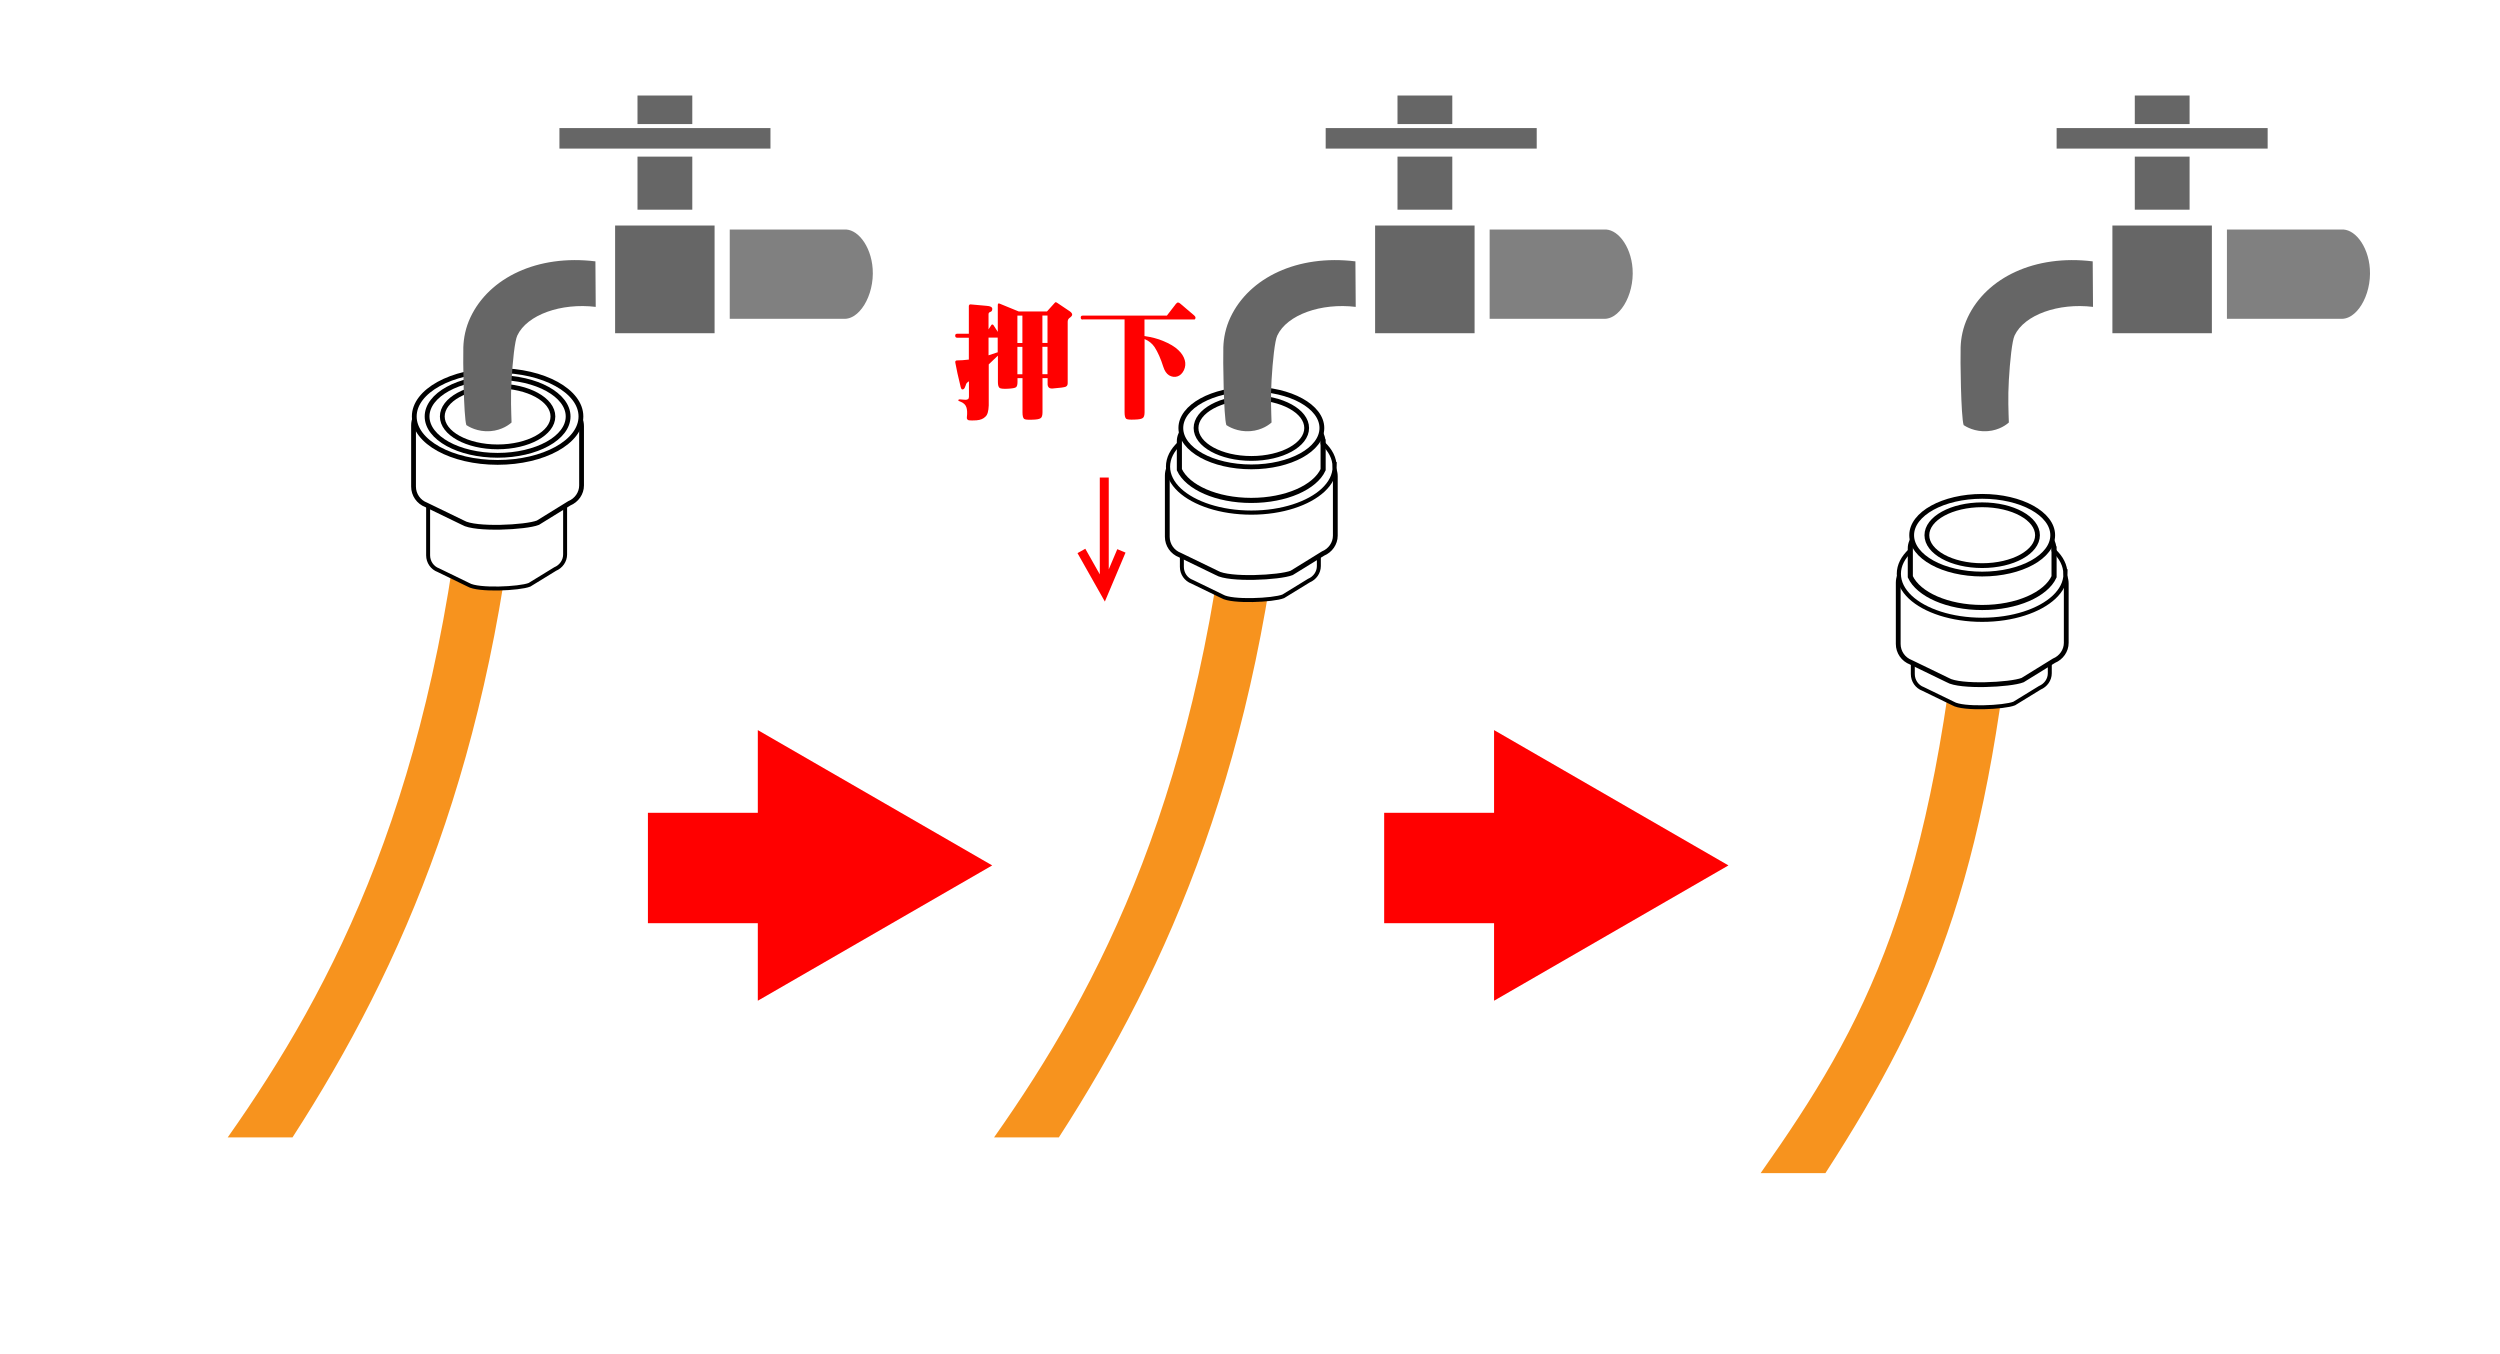 <?xml version="1.0" encoding="UTF-8"?><svg id="b" xmlns="http://www.w3.org/2000/svg" viewBox="0 0 240 130"><g id="c"><g><rect width="240" height="130" fill="#fff"/><g><path d="M80.96,31.46h-11.76v-10.28h11.76c1.92-.13,3.5,2.03,3.67,4.57,.2,2.88-1.46,5.81-3.67,5.71Z" fill="gray" stroke="#fff" stroke-miterlimit="10" stroke-width="1.71"/><rect x="58.57" y="21.17" width="10.51" height="11.3" fill="#666" stroke="#fff" stroke-miterlimit="10" stroke-width=".96"/><rect x="61.2" y="14.65" width="5.26" height="5.48" fill="#666"/><rect x="53.32" y="11.91" width="21.03" height="2.74" fill="#666" stroke="#fff" stroke-miterlimit="10" stroke-width=".77"/><rect x="61.2" y="9.17" width="5.26" height="2.74" fill="#666"/><path d="M49.99,42.5c-2.61,30.41-11.26,50.19-21.91,66.69h-6.22c10.15-14.4,20.11-33.31,23.02-67.13l5.11,.45Z" fill="#f7931e"/><g><path d="M41.1,48.52v4.79c0,.64,.39,1.21,.99,1.43l2.88,1.4c.94,.57,4.91,.38,5.86,0l2.46-1.51c.57-.24,.96-.78,.96-1.4v-4.64c0-.84-.68-1.52-1.52-1.53l-10.08-.06c-.85,0-1.54,.68-1.54,1.53Z" fill="#fff" stroke="#000" stroke-miterlimit="10" stroke-width=".38"/><path d="M39.7,40.84v5.87c0,.78,.48,1.48,1.22,1.76l3.53,1.71c1.16,.7,6.03,.46,7.19,0l3.01-1.86c.7-.29,1.18-.96,1.18-1.72v-5.69c0-1.03-.83-1.87-1.86-1.87l-12.38-.08c-1.04,0-1.89,.83-1.89,1.87Z" fill="#fff" stroke="#000" stroke-miterlimit="10" stroke-width=".46"/><ellipse cx="47.77" cy="39.98" rx="8" ry="4.41" fill="#fff" stroke="#000" stroke-miterlimit="10" stroke-width=".46"/><ellipse cx="47.77" cy="39.98" rx="6.77" ry="3.73" fill="#fff" stroke="#000" stroke-miterlimit="10" stroke-width=".46"/><ellipse cx="47.77" cy="39.98" rx="5.31" ry="2.92" fill="#fff" stroke="#000" stroke-miterlimit="10" stroke-width=".46"/></g><path d="M44.48,33.33c-.04,1.15,.03,6.68,.29,7.48,.18,.12,1.06,.68,2.31,.58,1.16-.09,1.86-.68,2.03-.83-.03-.99-.1-2.39,0-4.07,.11-1.87,.31-3.77,.55-4.28,.94-2,4.21-3.15,7.53-2.75l-.03-4.37c-5.54-.68-10.2,1.55-12,5.38-.46,.98-.65,1.96-.68,2.86Z" fill="#666"/></g><g><rect x="204.94" y="14.65" width="5.26" height="5.48" fill="#666"/><rect x="197.05" y="11.91" width="21.03" height="2.74" fill="#666" stroke="#fff" stroke-miterlimit="10" stroke-width=".77"/><rect x="204.94" y="9.17" width="5.26" height="2.74" fill="#666"/><g><path d="M224.69,31.46h-11.76v-10.28h11.76c1.92-.13,3.5,2.03,3.67,4.57,.2,2.88-1.46,5.81-3.67,5.71Z" fill="gray" stroke="#fff" stroke-miterlimit="10" stroke-width="1.71"/><rect x="202.31" y="21.17" width="10.51" height="11.3" fill="#666" stroke="#fff" stroke-miterlimit="10" stroke-width=".96"/><g><path d="M193.72,52.79c-2.61,30.41-7.83,43.34-18.48,59.83h-6.22c10.15-14.4,16.68-26.45,19.59-60.27l5.11,.45Z" fill="#f7931e"/><g><path d="M183.63,59.92v4.79c0,.64,.39,1.21,.99,1.43l2.88,1.4c.94,.57,4.91,.38,5.86,0l2.46-1.51c.57-.24,.96-.78,.96-1.4v-4.64c0-.84-.68-1.52-1.52-1.53l-10.08-.06c-.85,0-1.54,.68-1.54,1.53Z" fill="#fff" stroke="#000" stroke-miterlimit="10" stroke-width=".38"/><path d="M182.23,55.95v5.87c0,.78,.48,1.48,1.22,1.76l3.53,1.71c1.16,.7,6.03,.46,7.19,0l3.01-1.86c.7-.29,1.18-.96,1.18-1.72v-5.69c0-1.03-.83-1.87-1.86-1.87l-12.38-.08c-1.04,0-1.89,.83-1.89,1.87Z" fill="#fff" stroke="#000" stroke-miterlimit="10" stroke-width=".46"/><path d="M198.29,55.09c0,.82-.4,1.58-1.1,2.24-1.39,1.3-3.96,2.17-6.9,2.17s-5.51-.87-6.9-2.17c-.7-.66-1.1-1.42-1.1-2.24s.4-1.58,1.1-2.23c.86-.8,2.16-1.44,3.72-1.81,.97-.23,2.05-.36,3.17-.36,1.19,0,2.32,.14,3.34,.4,1.49,.37,2.73,.99,3.56,1.77,.7,.66,1.1,1.42,1.1,2.24Z" fill="#fff" stroke="#000" stroke-miterlimit="10" stroke-width=".4"/><path d="M197.19,52.7v2.67c-.78,1.7-3.57,2.95-6.9,2.95s-6.12-1.26-6.9-2.95v-2.73c0-.89,.72-1.61,1.61-1.6h1.63s.48,.01,.48,.01l6.51,.04h.45s1.51,.01,1.51,.01c.88,0,1.59,.72,1.59,1.6Z" fill="#fff" stroke="#000" stroke-miterlimit="10" stroke-width=".49"/><path d="M194.08,51.09h-.45s-6.51-.04-6.51-.04h-.48c1.07-.36,2.32-.56,3.66-.56s2.69,.22,3.79,.6Z" fill="#fff" stroke="#000" stroke-miterlimit="10" stroke-width=".49"/><ellipse cx="190.29" cy="51.38" rx="6.77" ry="3.73" fill="#fff" stroke="#000" stroke-miterlimit="10" stroke-width=".46"/><ellipse cx="190.29" cy="51.38" rx="5.31" ry="2.92" fill="#fff" stroke="#000" stroke-miterlimit="10" stroke-width=".46"/></g></g><path d="M188.22,33.33c-.04,1.15,.03,6.68,.29,7.48,.18,.12,1.06,.68,2.31,.58,1.16-.09,1.86-.68,2.03-.83-.03-.99-.1-2.39,0-4.07,.11-1.87,.31-3.77,.55-4.28,.94-2,4.21-3.15,7.53-2.75l-.03-4.37c-5.54-.68-10.2,1.55-12,5.38-.46,.98-.65,1.96-.68,2.86Z" fill="#666"/></g></g><path d="M153.91,31.46h-11.76v-10.28h11.76c1.92-.13,3.5,2.03,3.67,4.57,.2,2.88-1.46,5.81-3.67,5.71Z" fill="gray" stroke="#fff" stroke-miterlimit="10" stroke-width="1.71"/><rect x="131.53" y="21.17" width="10.51" height="11.3" fill="#666" stroke="#fff" stroke-miterlimit="10" stroke-width=".96"/><rect x="134.16" y="14.65" width="5.26" height="5.48" fill="#666"/><rect x="126.88" y="11.91" width="21.03" height="2.74" fill="#666" stroke="#fff" stroke-miterlimit="10" stroke-width=".77"/><rect x="134.16" y="9.17" width="5.26" height="2.74" fill="#666"/><path d="M123.56,42.5c-2.61,30.41-11.26,50.19-21.91,66.69h-6.22c10.15-14.4,20.11-33.31,23.02-67.13l5.11,.45Z" fill="#f7931e"/><g><path d="M113.46,49.63v4.79c0,.64,.39,1.21,.99,1.43l2.88,1.4c.94,.57,4.91,.38,5.86,0l2.46-1.51c.57-.24,.96-.78,.96-1.4v-4.64c0-.84-.68-1.52-1.52-1.53l-10.08-.06c-.85,0-1.54,.68-1.54,1.53Z" fill="#fff" stroke="#000" stroke-miterlimit="10" stroke-width=".38"/><path d="M112.06,45.66v5.87c0,.78,.48,1.48,1.22,1.76l3.53,1.71c1.16,.7,6.03,.46,7.19,0l3.01-1.86c.7-.29,1.18-.96,1.18-1.72v-5.69c0-1.03-.83-1.87-1.86-1.87l-12.38-.08c-1.04,0-1.89,.83-1.89,1.87Z" fill="#fff" stroke="#000" stroke-miterlimit="10" stroke-width=".46"/><path d="M128.13,44.8c0,.82-.4,1.58-1.1,2.24-1.39,1.3-3.96,2.17-6.9,2.17s-5.51-.87-6.9-2.17c-.7-.66-1.1-1.42-1.1-2.24s.4-1.58,1.1-2.23c.86-.8,2.16-1.44,3.72-1.81,.97-.23,2.05-.36,3.17-.36,1.19,0,2.32,.14,3.34,.4,1.49,.37,2.73,.99,3.56,1.77,.7,.66,1.1,1.42,1.1,2.24Z" fill="#fff" stroke="#000" stroke-miterlimit="10" stroke-width=".4"/><path d="M127.02,42.42v2.67c-.78,1.7-3.57,2.95-6.9,2.95s-6.12-1.26-6.9-2.95v-2.73c0-.89,.72-1.61,1.61-1.6h1.63s.48,.01,.48,.01l6.51,.04h.45s1.51,.01,1.51,.01c.88,0,1.59,.72,1.59,1.6Z" fill="#fff" stroke="#000" stroke-miterlimit="10" stroke-width=".49"/><path d="M123.92,40.8h-.45s-6.51-.04-6.51-.04h-.48c1.07-.36,2.32-.56,3.66-.56s2.69,.22,3.79,.6Z" fill="#fff" stroke="#000" stroke-miterlimit="10" stroke-width=".49"/><ellipse cx="120.13" cy="41.09" rx="6.77" ry="3.73" fill="#fff" stroke="#000" stroke-miterlimit="10" stroke-width=".46"/><ellipse cx="120.13" cy="41.09" rx="5.31" ry="2.92" fill="#fff" stroke="#000" stroke-miterlimit="10" stroke-width=".46"/></g><path d="M117.44,33.33c-.04,1.15,.03,6.68,.29,7.48,.18,.12,1.06,.68,2.31,.58,1.16-.09,1.86-.68,2.03-.83-.03-.99-.1-2.39,0-4.07,.11-1.87,.31-3.77,.55-4.28,.94-2,4.21-3.15,7.53-2.75l-.03-4.37c-5.54-.68-10.2,1.55-12,5.38-.46,.98-.65,1.96-.68,2.86Z" fill="#666"/><path d="M106.06,57.74l-2.62-4.64,.75-.42,1.39,2.46v-9.3h.86v8.82l.82-1.94,.79,.33-1.98,4.69Z" fill="red"/><polygon points="72.75 96.07 72.75 88.63 62.2 88.63 62.2 78.03 72.75 78.03 72.75 70.09 95.25 83.08 72.75 96.07" fill="red"/><polygon points="143.43 96.07 143.43 88.63 132.88 88.63 132.88 78.03 143.43 78.03 143.43 70.09 165.93 83.08 143.43 96.07" fill="red"/><g><path d="M102.32,37.12c-.12,.06-.55,.12-1.31,.18-.16,0-.28-.04-.35-.13-.05-.07-.09-.15-.09-.25v-.62h-.49v3.28c0,.3-.06,.5-.19,.57-.13,.09-.39,.13-.76,.14-.45,.02-.72,0-.82-.08-.1-.09-.15-.3-.15-.63v-3.28h-.48v.38c0,.26-.05,.42-.14,.49-.09,.08-.37,.13-.82,.15-.41,.02-.67-.01-.76-.08-.11-.09-.16-.27-.16-.56v-2.54c-.3,.28-.6,.56-.88,.84v3.94c-.02,.55-.12,.91-.32,1.08-.19,.2-.47,.32-.86,.35-.31,.02-.55,.02-.73,0-.15-.05-.21-.14-.19-.29,.05-.43,.03-.75-.05-.97-.08-.24-.28-.43-.61-.55-.12-.03-.17-.07-.16-.13,.02-.05,.07-.08,.18-.07,.23,.02,.42,.04,.56,.04,.09-.02,.16-.04,.21-.07,.04-.04,.06-.11,.07-.21v-1.5s-.09,.06-.12,.09c-.09,.06-.16,.16-.19,.3-.06,.18-.12,.3-.18,.35-.06,.05-.12,.06-.18,.04-.06-.03-.12-.16-.16-.38-.2-.8-.36-1.53-.48-2.19-.02-.13,.03-.2,.15-.21,.34,0,.72-.03,1.15-.08v-2.1h-1.13c-.12,0-.18-.07-.18-.2,0-.12,.06-.18,.18-.18h1.13v-2.66s0-.07,.04-.11c.02-.03,.06-.05,.12-.05l1.55,.14c.35,.02,.53,.12,.54,.28,0,.16-.05,.26-.18,.3s-.18,.12-.18,.22v1.46c.09-.14,.18-.27,.26-.4,.02-.05,.06-.07,.11-.07,.04,0,.07,.02,.11,.07,.16,.24,.29,.46,.41,.64v-2.58c0-.07,.02-.12,.05-.14s.07-.02,.13,.01l1.83,.75h2.71l.73-.81c.04-.05,.07-.08,.11-.08,.04,0,.09,.03,.14,.06l1.22,.82c.15,.11,.22,.21,.22,.32,0,.09-.09,.2-.28,.33-.1,.09-.15,.2-.15,.35v5.89c0,.16-.05,.26-.15,.32Zm-7.42-3.01c.27-.09,.55-.19,.84-.28,.02,0,.03,0,.04,0v-1.42h-.88v1.7Zm3.25-3.81h-.48v2.63h.48v-2.63Zm0,3h-.48v2.63h.48v-2.63Zm1.92-.38h.49v-2.63h-.49v2.63Zm0,3h.49v-2.63h-.49v2.63Z" fill="red"/><path d="M103.93,30.68c-.12,0-.18-.07-.18-.2,0-.12,.06-.18,.18-.18h8.09l.87-1.13c.08-.09,.14-.13,.2-.13,.07,0,.14,.04,.22,.11,.55,.48,1,.86,1.34,1.14,.08,.08,.12,.14,.12,.2,0,.08-.03,.13-.06,.16-.02,.02-.04,.02-.05,.02h-4.79v1.59c.7,.11,1.29,.26,1.76,.46,.66,.27,1.15,.56,1.49,.89,.31,.29,.52,.61,.62,.97,.09,.32,.06,.64-.08,.95-.16,.33-.38,.53-.64,.61s-.53,.04-.79-.11c-.25-.16-.43-.43-.55-.81-.25-.79-.53-1.42-.84-1.9-.23-.34-.55-.6-.96-.77v7.02c0,.3-.06,.5-.19,.57-.13,.09-.39,.13-.76,.14-.45,.02-.72,0-.82-.08-.1-.09-.15-.3-.15-.63v-8.91h-4.01Z" fill="red"/></g></g></g></svg>